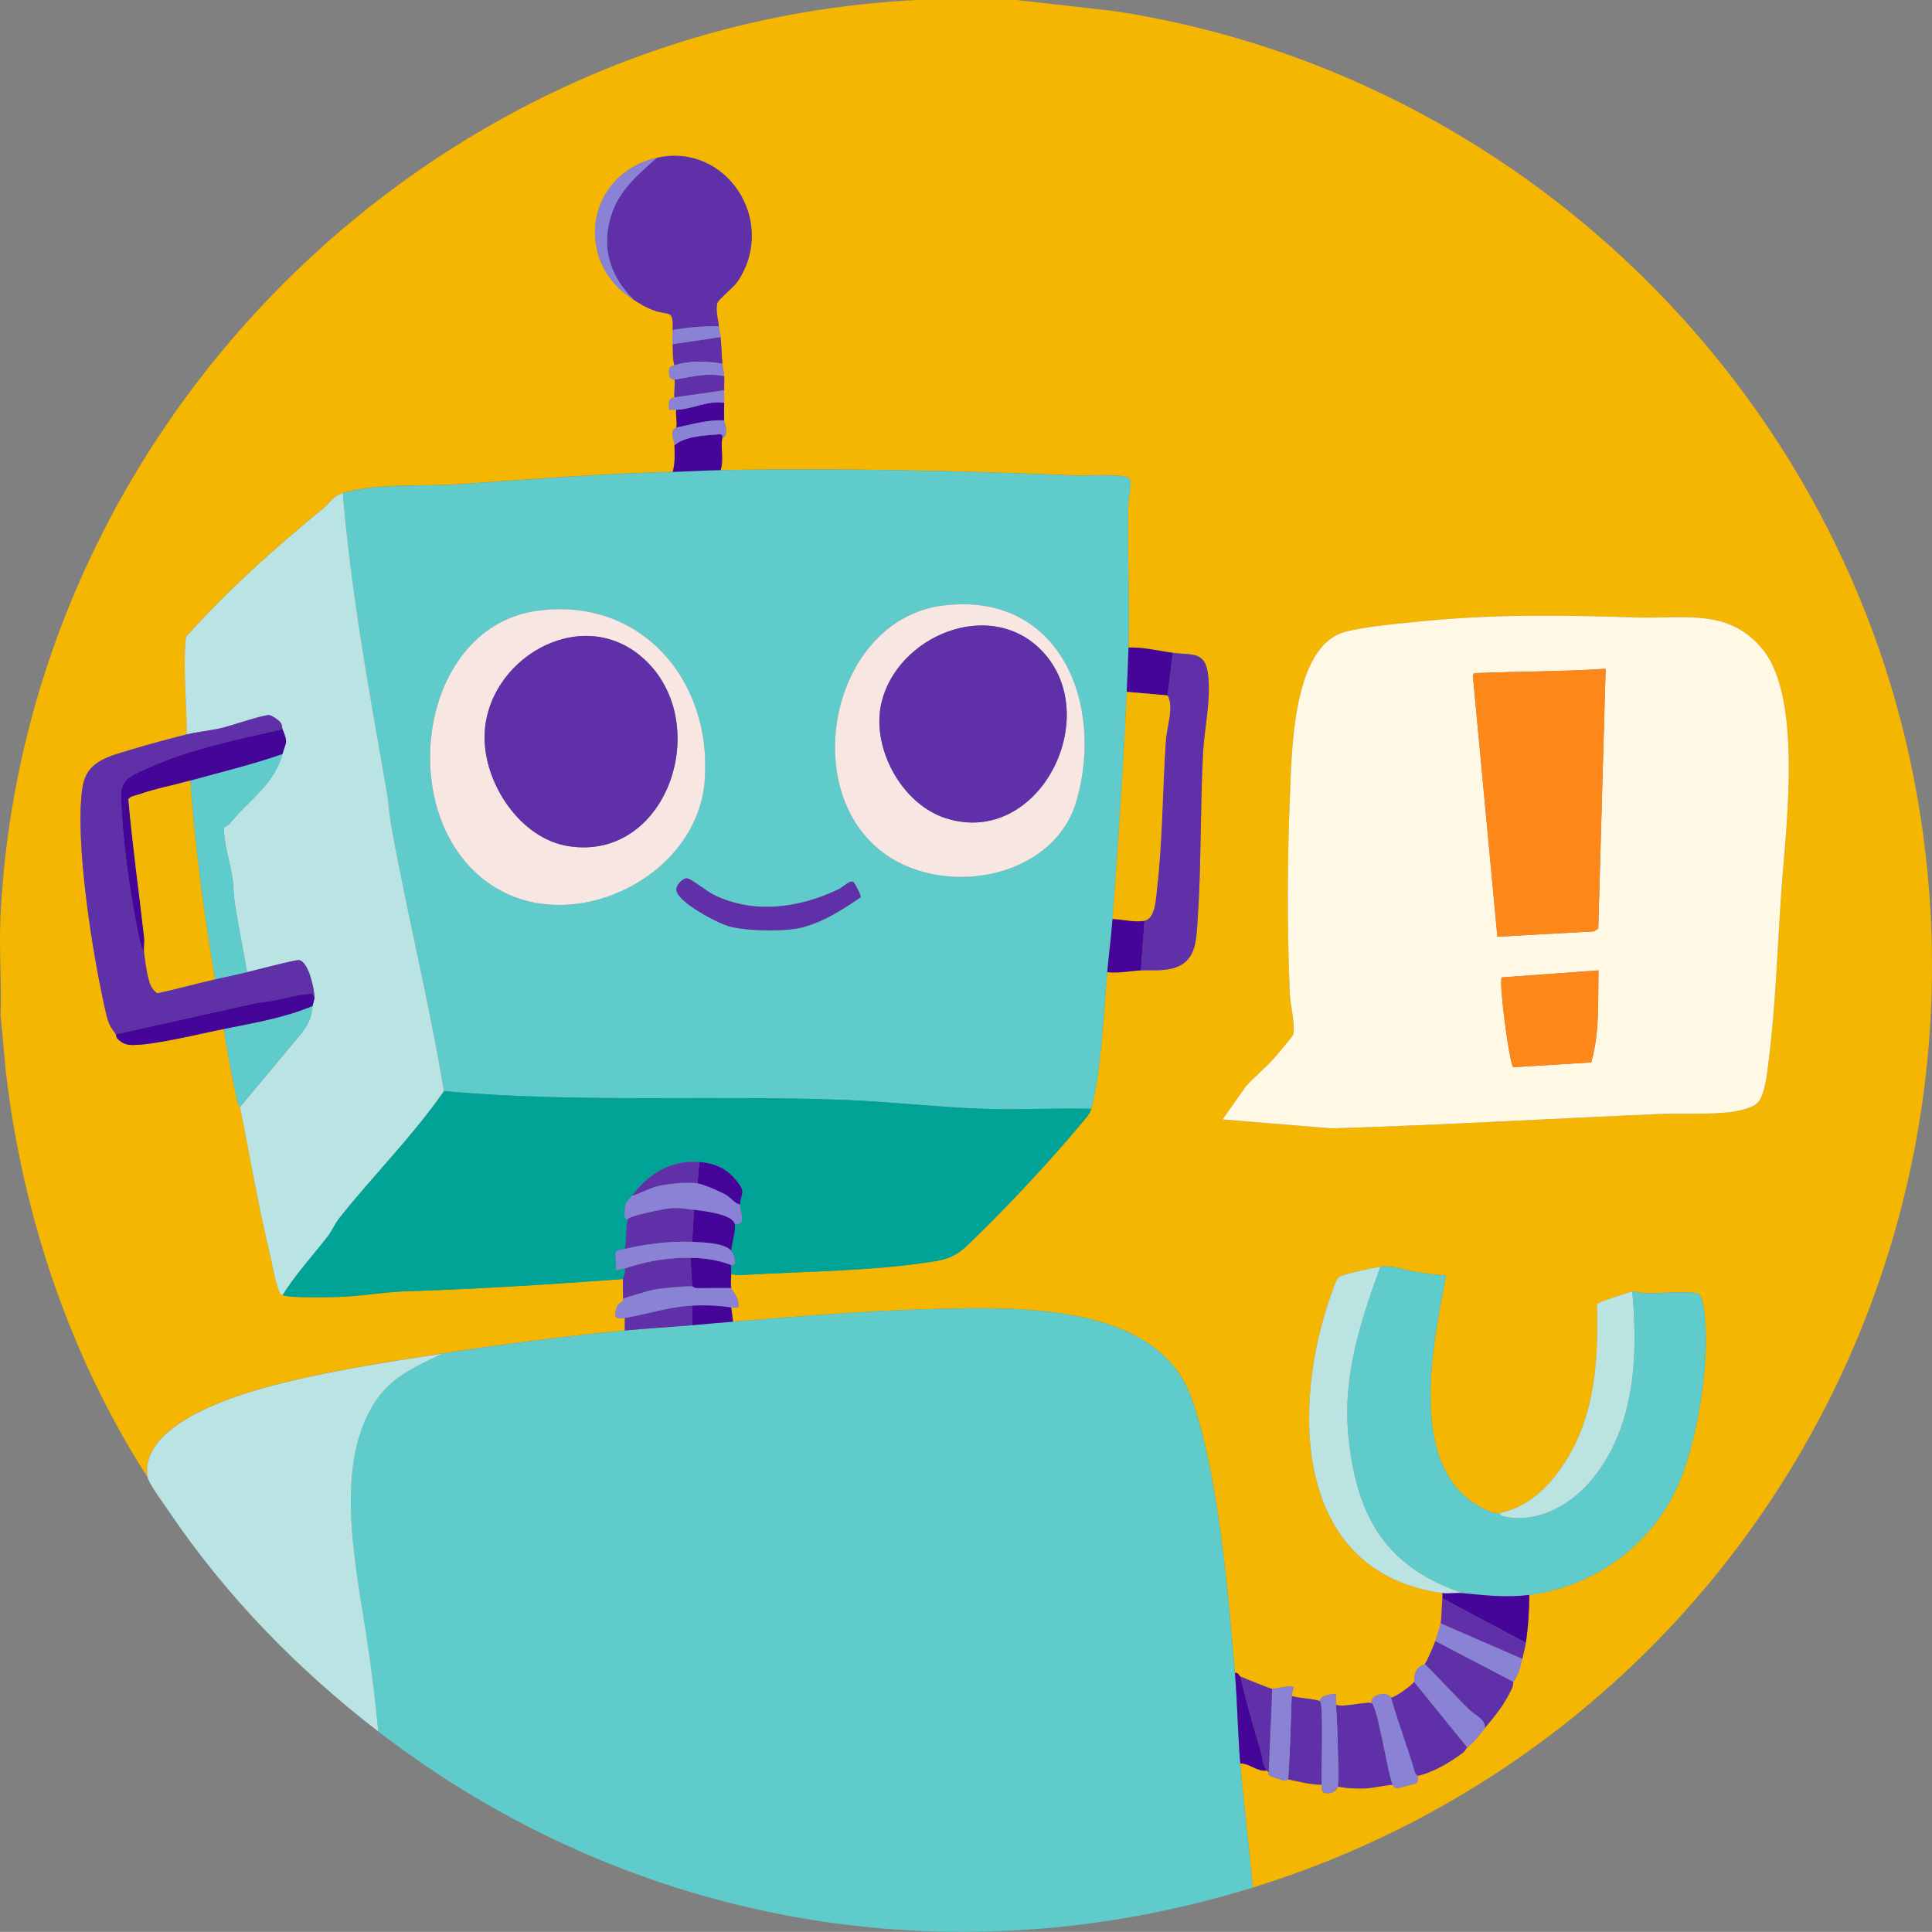 <svg xmlns="http://www.w3.org/2000/svg" id="Layer_2" data-name="Layer 2" viewBox="0 0 968.64 968.58"><rect x="0" y="0" width="968.64" height="968.58" fill="#808080" stroke="none"/><defs><style> .cls-1 { fill: #bae3e4; } .cls-2 { fill: #bae3e2; } .cls-3 { fill: #60cbcb; } .cls-4 { fill: #fe871a; } .cls-5 { fill: #5f30a7; } .cls-6 { fill: #01a396; } .cls-7 { fill: #fef8e4; } .cls-8 { fill: #5f30a8; } .cls-9 { fill: #f3b603; } .cls-10 { fill: #450598; } .cls-11 { fill: #f5b601; } .cls-12 { fill: #f8e6e3; } .cls-13 { fill: #8a82d4; } </style></defs><g id="Layer_1-2" data-name="Layer 1"><g><path class="cls-11" d="M509.78,0l48.31,5.48c203.52,30.7,367.61,191.01,403.12,393.71,42.37,241.84-100.3,475.15-333.17,547.18-1.7-20.77-4.51-41.5-6.22-62.26,4.87-.03,8.4,4.32,13.34,3.56.21.33.63.58.89.89.15.17-.5,1.17.61,1.79.33.18,6.55,2.32,7.11,2.42.97.18,1.9-.69,2.06-.65,5.58,1.08,11.19,2.79,16.89,2.67.07.96-.21,2,.13,2.94.91,2.53,7.32,1.46,7.87-2.05,4.81,1.03,9.8,1.13,14.71.93,2.17-.09,12.24-2.03,12.86-1.82.13.04.51,1.72,2.15,1.76.51.01,9.36-2.26,9.78-2.55.81-.55.74-2.85.52-3.66,7.69-1.64,16.39-6.86,22.68-11.58,1.12-.84,1.59-2.11,2.22-2.65,4.92-4.21,4.96-4.93,8.89-9.78,5.82-7.18,9.3-11.08,13.53-19.86.53-1.09.57-3.07.7-3.27,2.75-4.13,3.12-6.02,4.45-11.56.64-2.68,1.35-5.26,1.78-8.01,1.23-7.85,1.7-16.08,1.78-24.02,31.46-4.11,59.17-23.38,73.09-51.86,10.73-21.97,17.23-62.22,14.98-86.49-.27-2.97-1.03-12.3-4.03-12.87-6.01-1.14-18.89.09-25.83.05-2.26-.01-4.31-1.06-6.64-.93-.91.05-15.5,4.99-16.3,5.48-.58.35-1.21.52-1.36,1.31.85,30.24-1.27,60-20.2,84.75-7.56,9.88-16.46,16.83-28.82,19.64-.86-.25-2.2.08-3.54-.42-44.45-16.59-29.85-83.34-23.13-118.77-5.38-.38-10.89-1.1-16.2-2.04-5.81-1.03-11.04-3.19-16.71-2.41-3.3.45-18.23,3.65-20.42,4.92-1.66.96-3.1,5.67-3.84,7.72-20.55,56.84-19.84,140.5,55.38,151.02-.06.88.09,1.8,0,2.67-.42,3.92-.33,9.2-.89,12.45-.19,1.11-2.14,7.3-2.67,8.89-.72,2.16-4.09,10.14-5.34,11.56-.55.63-3.09.75-4.51,3.94-1,2.24-.46,3.98-.82,4.95-.49,1.32-9.25,7.76-11.56,8.01-1.6-3.43-10.31-1.84-9.78,2.67-2.87-.82-13.63,2.28-17.78.89-.12-1.76.09-3.57,0-5.34-.35-.36-8.72.42-8,3.56-2.1-1.25-11.21-1.53-14.23-2.67.06-1.56.73-2.92.89-4.44-1.25-1.11-9.11.88-10.67.88-.86,0-13.98-5.33-16.01-6.23-.31-.14-1.09-2.2-2.67-1.78-3.34-40.02-8.44-100.66-21.8-137.85-17.42-48.49-89.64-45.62-131.62-44.53-32.59.85-65.64,3.7-98.22,6.26l-.89-7.12c.8.12,3.16.34,3.57-.45.51-5.04-3.04-7.14-3.57-9.33-.35-1.47-.06-5.28,0-7.12,1.6.63,2.87.79,4.6.68,32.27-1.97,65.6-1.77,98-7.02,10.71-1.73,14.34-6.51,21.8-13.77,16.57-16.12,37.34-38.6,52.12-56.38,1.49-1.79,3.39-3.97,3.99-6.24,5.22-19.82,6.11-47.74,8-68.49,5.7.64,11.31-.58,16.89-.89,5.29-.29,10.41.51,16.22-1.12,11.31-3.17,11.46-13.32,12.16-23.43,1.92-27.75,1.3-56.8,2.75-84.41.66-12.67,3.81-25.46,2.65-38.23s-8.02-10.7-17.77-12.02c-7.2-.98-14.72-2.89-22.23-2.67.69-24.42-.78-49-.04-73.42.08-2.6,2.38-9.94.07-11.56-3.23-2.27-21.94-1.04-27.19-1.26-59.2-2.51-118.11-3.66-177.36-2.71,1.77-4.41-.16-12.51.89-16.01.04-.13,1.41-.39,1.76-2.19.62-3.19-.81-5.19-.87-6.7-.12-2.95.05-5.94,0-8.89-.03-1.85.08-3.86,0-6.23s.16-4.77,0-7.12-.72-4.27-.89-6.23c-.38-4.38-.46-9.01-.89-13.34-.18-1.81-.74-3.53-.89-5.34-.31-3.65-1.8-8.1-.71-11.83.49-1.66,8.29-7.87,10.34-11,19.91-30.38-6.16-69.56-40.76-61.67-35.4,8.07-42.06,52.22-11.56,71.16,3.45,2.14,5.62,3.61,9.55,5.12,8.29,3.18,10.4-.9,10.01,10-.11,3.04-.12,4.22,0,7.12.16,3.63-.14,7.07.89,10.67-2.25.82-2.73.54-2.75,3.08-.03,4.83,2.4,3.53,2.75,4.04.48.69-.34,7.21,0,8.89-3.78,1.1-2.67,2.69-2.67,6.23,1.18,0,2.38.03,3.56,0-.43,2.45.62,6.84,0,8.89-.04.14-1.5.44-1.79,2.21-.44,2.76.85,4.66.9,6.68.1,4.43.42,9.08-.89,13.34-36.5.96-70.93,3.71-107.16,6.22-18.03,1.25-40.96-.72-58.23,4.46-5.57,1.67-5.72,4.26-9.77,7.57-24.34,19.89-47.89,41.02-68.91,64.49-1.55,16.35.4,32.63.43,48.9-9.11,2.3-19.16,4.97-28.26,7.75-11.03,3.37-21.94,5.59-23.99,18.7-4.16,26.7,5.31,85.78,11.75,113.24,1.22,5.22,1.86,6.48,4.94,10.63.25.34.12,1.52.84,2.24,2.67,2.66,4.79,3.24,8.51,3.15,11.29-.27,32.91-5.63,44.89-8.06,1.58,12.01,4.07,23.93,6.47,35.8.31,1.53,1.43,2.84,1.53,3.34,4.9,24.02,8.93,48.2,14.64,72.08,1.28,5.36,3.19,16.29,5.14,20.7.47,1.06.75,1.02,1.56,1.51,2.64,1.58,24.19,1.11,28.94.93,9.98-.38,20.21-2.08,30.21-2.7,37.25-1.15,74.45-3.5,111.59-6.24-.28,3.21.19,6.56,0,9.78-.08.05.11,1.04-.32,1.44-1.07,1-2.28,1.2-2.86,2.94-1.6,4.79-.72,6.2,4.07,5.4v6.23c-30.64,2.96-61.19,6.92-91.59,11.56-29.56,4.51-61.04,9.34-89.82,17.33-18.47,5.13-62.36,19.68-57.79,44.93-39.09-60.91-62.67-131.24-71.13-203.25l-2.68-28.9c.61-16.43-.82-33.45,0-49.81C12.64,213.05,214.14,11.9,459.98,0h49.8ZM881.17,552.93c3.91-3.91,4.92-15.88,5.63-21.5,3.45-27.23,4.34-56.09,6.24-83.59,2.15-31.07,11.11-97.27-9.33-122.31-16.94-20.76-39.37-15.2-63.18-15.96-35.72-1.14-69.89-1.74-105.77,1.75-10.99,1.07-30.63,2.75-40.68,5.57-25.99,7.29-26.43,59.86-27.32,81.19-1.38,33.27-1.51,67.21-.07,100.51.23,5.21,2.95,15.82,1.63,20.24-.21.7-7.88,9.87-9.14,11.31-4.49,5.13-10.12,9.55-14.66,14.69l-11.58,16.42,54.64,4.49c54.88-1.63,109.76-4.89,164.51-7.19,11.29-.47,23.43.35,34.7-.87,4-.43,11.56-1.91,14.38-4.74Z"></path><path class="cls-3" d="M619.15,838.75c1.25,15.04,1.42,30.31,2.67,45.36,1.71,20.76,4.52,41.49,6.22,62.26-152.25,47.09-312.63,18.49-438.38-78.27-1.43-14.95-3.26-29.95-5.45-44.8-5.29-35.83-17.16-86.26,2.96-119.13,8.35-13.65,20.73-18.77,34.5-25.53,30.4-4.64,60.95-8.6,91.59-11.56,11.15-1.08,22.58-1.71,33.79-2.67,6.8-.58,13.67-1.24,20.45-1.78,32.58-2.57,65.63-5.41,98.22-6.26,41.98-1.09,114.2-3.96,131.62,44.53,13.36,37.19,18.46,97.83,21.8,137.85Z"></path><path class="cls-3" d="M565.8,324.65c-.2,7.12-.56,14.93-.89,22.24-1.69,37.72-4.24,76.19-7.11,113.85-.66,8.72-1.86,17.84-2.67,26.68-1.89,20.75-2.78,48.67-8,68.49-17.61-.44-35.33.57-52.94.04-23.34-.71-46.94-3.57-70.22-4.47-67.03-2.62-134.65,1.69-201.4-4.46-7.38-44.69-18.38-88.64-26.43-133.22-1-5.52-1.3-11.68-2.28-17.29-8.69-49.52-17.81-99.06-21.97-149.24,17.27-5.18,40.2-3.21,58.23-4.46,36.23-2.51,70.66-5.25,107.16-6.22,8.01-.21,15.96-.76,24.01-.89,59.25-.96,118.16.19,177.36,2.71,5.26.22,23.96-1.01,27.19,1.26,2.31,1.62,0,8.97-.07,11.56-.75,24.42.72,49,.04,73.42ZM473.13,303.55c-55.04,6.62-73.33,89.61-31.74,122.87,30.37,24.28,86.96,14.75,98.38-25.08,14-48.83-8.58-104.77-66.64-97.79ZM269.48,306.2c-62.53,8.42-73.28,111.04-18.16,140.45,40.02,21.36,98.15-8.43,101.95-54.87,4.1-50.02-31.43-92.64-83.79-85.59ZM427.87,442.16c-1.75-1.03-5.46,2.73-7.3,3.61-19.69,9.46-42.46,12.79-62.73,2.84-3.08-1.51-11.22-7.92-13.21-8.23-2.43-.38-5.61,3.5-5.54,5.68.2,6.08,20.55,16.67,26.15,18.27,8.82,2.53,28.22,2.94,37.13.59,10.87-2.88,19.91-8.8,29.06-14.97.59-1.02-3.18-7.58-3.56-7.8Z"></path><path class="cls-7" d="M881.17,552.93c-2.82,2.83-10.38,4.3-14.38,4.74-11.27,1.22-23.41.39-34.7.87-54.74,2.3-109.63,5.56-164.51,7.19l-54.64-4.49,11.58-16.42c4.54-5.13,10.17-9.56,14.66-14.69,1.26-1.44,8.93-10.61,9.14-11.31,1.31-4.42-1.41-15.03-1.63-20.24-1.44-33.3-1.31-67.23.07-100.51.89-21.33,1.33-73.9,27.32-81.19,10.05-2.82,29.68-4.5,40.68-5.57,35.88-3.49,70.05-2.89,105.77-1.75,23.81.76,46.24-4.8,63.18,15.96,20.44,25.05,11.48,91.24,9.33,122.31-1.9,27.5-2.79,56.36-6.24,83.59-.71,5.61-1.72,17.59-5.63,21.5ZM805,335.32c-21.92,1.39-43.94,1.31-65.86,2.17l-.71,1.07,12.32,131.07,48.47-2.67,2.1-1.46,3.69-130.18ZM801.44,486.52l-48.52,3.51c-1.59,2.29,3.91,43.69,5.78,45.03l39.07-2.4c4.29-14.64,3.34-30.87,3.68-46.14Z"></path><path class="cls-6" d="M547.13,555.91c-.6,2.27-2.5,4.45-3.99,6.24-14.78,17.78-35.55,40.25-52.12,56.38-7.46,7.26-11.09,12.03-21.8,13.77-32.4,5.25-65.73,5.04-98,7.02-1.73.11-2.99-.05-4.6-.68.03-.99-.2-4.14,0-4.45.06-.09,1.21.23,1.56-.17,1.13-1.28-.52-5.62-1.56-6.95.28-3.3,2.39-10.52,1.78-13.34,6.24.36,2.49-6.07,2.67-9.78.31-6.33,3.48-5.62-2.2-12.48-4.82-5.82-10.89-8.37-18.25-8.87-14.51-.99-25.16,5.68-33.79,16.9-2.91,3.78-3.58,3.08-3.6,8.5,0,1.6-.64,3.38,1.82,3.06-1.37,1.74-.95,12.07-1.78,15.12-.95.22-4.29.68-4.5,1.44-.6,2.14.53,6.69.06,9.23,1.33-.43,3.26-.49,4.44-.89.69,1.9-.78,4.03-.89,5.34-37.14,2.73-74.34,5.08-111.59,6.24-10,.61-20.23,2.32-30.21,2.7-4.75.18-26.29.66-28.94-.93,6.57-10.52,15.03-19.66,22.6-29.43,2.24-2.89,3.6-6.36,5.88-9.24,17.06-21.5,36.75-40.99,52.44-63.62,66.75,6.15,134.37,1.84,201.4,4.46,23.28.91,46.88,3.76,70.22,4.47,17.61.54,35.34-.47,52.94-.04Z"></path><path class="cls-1" d="M171.88,247.27c4.16,50.18,13.29,99.73,21.97,149.24.98,5.61,1.29,11.77,2.28,17.29,8.05,44.58,19.05,88.53,26.43,133.22-15.69,22.62-35.38,42.11-52.44,63.62-2.28,2.88-3.64,6.35-5.88,9.24-7.56,9.77-16.03,18.91-22.6,29.43-.81-.49-1.09-.45-1.56-1.51-1.95-4.4-3.86-15.34-5.14-20.7-5.7-23.88-9.74-48.06-14.64-72.08l30.96-37.08c3.86-5.65,4.69-7.32,5.5-13.62.19-1.47.95-2.92.89-4.45-.17-4.19-2.84-17.53-7.66-18.46-1.86-.36-22.19,5.12-26.13,6.01-1.98-11.43-4.29-22.88-6.13-34.34-.65-4.02-.59-8.85-1.23-13-1.28-8.29-4.25-16.53-4.22-24.97.23-.89,1.99-1.07,2.68-1.93,9.79-12.22,22.29-19.49,26.68-35.16,1.81-6.46,2.85-5.35,0-12.45-.45-1.12.17-1.83-1.26-3.62-.74-.93-4.21-3.35-5.37-3.41-3.15-.17-19.02,5.3-23.76,6.43-5.61,1.34-12.53,1.98-17.63,3.27-.03-16.28-1.97-32.56-.43-48.9,21.02-23.47,44.57-44.6,68.91-64.49,4.05-3.31,4.2-5.9,9.77-7.57Z"></path><path class="cls-3" d="M692.07,635.07c5.67-.78,10.9,1.38,16.71,2.41,5.31.94,10.82,1.66,16.2,2.04-6.72,35.43-21.32,102.18,23.13,118.77,1.34.5,2.68.17,3.54.42.29.08,1.03,1.32,2.36,1.61,16.15,3.43,32.09-4.84,42.56-16.72,23.06-26.16,24.91-62.9,21.78-96.07,2.33-.13,4.37.91,6.64.93,6.94.04,19.82-1.19,25.83-.05,3,.57,3.75,9.9,4.03,12.87,2.25,24.26-4.25,64.52-14.98,86.49-13.92,28.48-41.63,47.75-73.09,51.86-11.8,1.54-22.34.2-33.79-.89l-9.21-3.68c-32.47-14.31-43.79-39.33-47.59-73.37-3.41-30.63,5.6-58.3,15.89-86.61Z"></path><path class="cls-1" d="M221.68,678.65c-13.78,6.76-26.15,11.88-34.5,25.53-20.12,32.87-8.25,83.3-2.96,119.13,2.19,14.85,4.02,29.86,5.45,44.8-40.25-30.98-76.22-67.79-104.76-110.01-2.19-3.24-10.32-14.37-10.83-17.18-4.57-25.25,39.31-39.8,57.79-44.93,28.79-7.99,60.27-12.82,89.82-17.33Z"></path><path class="cls-5" d="M141.65,365.56c-22.83,5.29-46.49,9.91-67.9,19.69-7.61,3.48-13.45,5.11-13.06,14.58.9,22.13,3.97,44.75,8.28,66.44.72,3.6,1.5,8.2,3.32,11.36.56,4.42,1.72,14.41,4.04,17.74.56.81,1.85,2.37,2.75,2.54,9.63-2.05,19.19-4.77,28.78-6.94,5.32-1.21,10.68-2.35,16.01-3.56,3.94-.9,24.27-6.37,26.13-6.01,4.82.93,7.49,14.28,7.66,18.46-.99-1.73-.83-1.77-2.82-1.6-8.37.72-17.35,3.99-25.86,4.49l-70.91,15.79c-3.08-4.14-3.71-5.41-4.94-10.63-6.44-27.46-15.91-86.53-11.75-113.24,2.04-13.12,12.96-15.33,23.99-18.7,9.1-2.79,19.15-5.45,28.26-7.75,5.1-1.29,12.02-1.93,17.63-3.27,4.74-1.13,20.61-6.6,23.76-6.43,1.16.06,4.63,2.49,5.37,3.41,1.43,1.79.81,2.5,1.26,3.62Z"></path><path class="cls-5" d="M360.39,163.66c-7.76-.34-15.47.59-23.12,1.78.39-10.9-1.72-6.82-10.01-10-3.93-1.51-6.11-2.98-9.55-5.12-12.52-12.46-16.85-27.76-10.46-44.7,4.2-11.12,13.36-18.85,22.02-26.45,34.6-7.89,60.67,31.29,40.76,61.67-2.05,3.13-9.85,9.34-10.34,11-1.1,3.72.4,8.17.71,11.83Z"></path><path class="cls-5" d="M572.02,486.53l1.78-24.9c5.44-1.07,5.69-11.03,6.22-15.57,2.89-24.67,2.78-49.93,4.46-74.7.48-7.06,4.18-16.77.88-22.69l2.67-21.35c9.75,1.32,16.56-1.3,17.77,12.02s-1.99,25.56-2.65,38.23c-1.44,27.61-.83,56.66-2.75,84.41-.7,10.11-.85,20.26-12.16,23.43-5.81,1.63-10.93.83-16.22,1.12Z"></path><path class="cls-2" d="M692.07,635.07c-10.29,28.3-19.31,55.97-15.89,86.61,3.79,34.03,15.11,59.06,47.59,73.37l9.21,3.68c-3.1-.29-6.8.42-9.78,0-75.22-10.52-75.93-94.18-55.38-151.02.74-2.05,2.18-6.76,3.84-7.72,2.2-1.27,17.12-4.47,20.42-4.92Z"></path><path class="cls-2" d="M818.33,647.52c3.13,33.18,1.29,69.91-21.78,96.07-10.47,11.87-26.41,20.15-42.56,16.72-1.33-.28-2.07-1.52-2.36-1.61,12.37-2.81,21.27-9.76,28.82-19.64,18.93-24.75,21.05-54.5,20.2-84.75.15-.79.78-.96,1.36-1.31.8-.49,15.4-5.43,16.3-5.48Z"></path><path class="cls-3" d="M120.31,555.02c-.1-.49-1.22-1.8-1.53-3.34-2.41-11.87-4.9-23.79-6.47-35.8,14.79-3,30.73-5.66,44.46-11.56-.81,6.3-1.64,7.97-5.5,13.62l-30.96,37.08Z"></path><path class="cls-8" d="M687.62,853.87c2.98.86,8.24,36.01,10.67,40.91-.61-.21-10.68,1.73-12.86,1.82-4.91.2-9.89.11-14.71-.93.73-4.61.1-13.16.04-18.27-.09-7.52-.43-15.05-.93-22.64,4.15,1.39,14.92-1.71,17.78-.89Z"></path><path class="cls-5" d="M735.64,876.11c-.63.54-1.1,1.81-2.22,2.65-6.29,4.73-14.99,9.94-22.68,11.58-.05-.19-1.07-.85-1.34-1.74-3.74-12.57-8.38-24.8-12-37.39,2.31-.24,11.07-6.68,11.56-8.01l26.68,32.91Z"></path><path class="cls-5" d="M758.76,843.2c-.13.19-.17,2.17-.7,3.27-4.23,8.78-7.72,12.68-13.53,19.86.1-4.41-4.93-6.32-7.58-8.87-7.79-7.49-14.9-15.64-22.65-23.15,1.25-1.43,4.62-9.4,5.34-11.56l39.13,20.46Z"></path><path class="cls-10" d="M58.06,518.55l70.91-15.79c8.51-.51,17.48-3.78,25.86-4.49,1.99-.17,1.83-.12,2.82,1.6.06,1.53-.7,2.98-.89,4.45-13.73,5.91-29.67,8.56-44.46,11.56-11.98,2.43-33.6,7.79-44.89,8.06-3.72.09-5.84-.49-8.51-3.15-.72-.72-.59-1.9-.84-2.24Z"></path><path class="cls-8" d="M661.83,852.98c1.88,1.12.48,36.21.89,41.8-5.71.12-11.32-1.58-16.89-2.67,1.03-13.84,1.28-27.88,1.78-41.8,3.02,1.14,12.13,1.42,14.23,2.67Z"></path><path class="cls-13" d="M347.05,644.85c.12,0,1,.91,2.15.93,5.8.06,11.62-.12,17.41-.04.52,2.19,4.07,4.29,3.57,9.33-.41.8-2.77.57-3.57.45-6.31-.95-12.96-1.26-19.56-.89-12.28.7-22.54,4.36-33.79,6.23-4.79.8-5.67-.61-4.07-5.4.58-1.74,1.79-1.93,2.86-2.94.43-.4.24-1.39.32-1.44.64-.43,13.12-4.07,14.74-4.38,5.25-1.02,14.56-1.86,19.94-1.84Z"></path><path class="cls-10" d="M732.97,798.73c11.45,1.08,21.99,2.43,33.79.89-.08,7.93-.55,16.16-1.78,24.02l-41.79-22.24c.09-.87-.06-1.79,0-2.67,2.99.42,6.68-.29,9.78,0Z"></path><path class="cls-13" d="M714.3,834.3c7.75,7.51,14.86,15.66,22.65,23.15,2.65,2.55,7.68,4.46,7.58,8.87-3.93,4.85-3.97,5.57-8.89,9.78l-26.68-32.91c.36-.97-.18-2.71.82-4.95,1.43-3.19,3.96-3.31,4.51-3.94Z"></path><path class="cls-13" d="M687.62,853.87c-.53-4.51,8.19-6.1,9.78-2.67,3.62,12.59,8.26,24.83,12,37.39.27.89,1.28,1.55,1.34,1.74.22.81.29,3.11-.52,3.66-.42.28-9.27,2.56-9.78,2.55-1.64-.04-2.02-1.71-2.15-1.76-2.43-4.9-7.69-40.06-10.67-40.91Z"></path><path class="cls-5" d="M346.16,630.62l.89,14.23c-5.38-.01-14.69.83-19.94,1.84-1.62.31-14.1,3.95-14.74,4.38.19-3.22-.28-6.58,0-9.78.11-1.3,1.58-3.44.89-5.34,10.64-3.57,21.34-5.48,32.9-5.34Z"></path><path class="cls-13" d="M763.2,831.64c-1.33,5.54-1.69,7.43-4.45,11.56l-39.13-20.46c.53-1.59,2.48-7.79,2.67-8.89l40.9,17.79Z"></path><path class="cls-10" d="M588.03,327.32l-2.67,21.35-20.45-1.78c.33-7.3.69-15.12.89-22.24,7.51-.22,15.03,1.69,22.23,2.67Z"></path><path class="cls-13" d="M637.83,846.76c1.55,0,9.42-2,10.67-.88-.16,1.52-.83,2.89-.89,4.44-.5,13.93-.75,27.96-1.78,41.8-.16-.03-1.09.84-2.06.65-.56-.11-6.78-2.24-7.11-2.42-1.11-.62-.47-1.61-.61-1.79l1.78-41.8Z"></path><path class="cls-5" d="M764.98,823.63c-.43,2.74-1.13,5.32-1.78,8.01l-40.9-17.79c.55-3.25.47-8.53.89-12.45l41.79,22.24Z"></path><path class="cls-10" d="M573.8,461.62l-1.78,24.9c-5.59.31-11.19,1.53-16.89.89.81-8.84,2-17.96,2.67-26.68,4.89.13,11.2,1.84,16.01.89Z"></path><path class="cls-13" d="M329.27,79.16c-8.65,7.6-17.82,15.33-22.02,26.45-6.39,16.95-2.06,32.24,10.46,44.7-30.5-18.93-23.84-63.09,11.56-71.16Z"></path><path class="cls-10" d="M338.16,223.25c4.5-4.19,14.66-5.04,20.89-5.38,1.65-.09,3.65-.72,3.11,1.82-1.05,3.5.88,11.6-.89,16.01-8.05.13-16,.68-24.01.89,1.3-4.27.99-8.91.89-13.34Z"></path><path class="cls-5" d="M637.83,846.76l-1.78,41.8c-.26-.31-.68-.56-.89-.89-3.04-4.71-1.64-5.1-2.88-9.12-3.89-12.56-7.27-25.24-10.45-38.02,2.03.9,15.15,6.23,16.01,6.23Z"></path><path class="cls-13" d="M661.83,852.98c-.72-3.14,7.65-3.92,8-3.56.1,1.76-.11,3.58,0,5.34.5,7.59.83,15.12.93,22.64.06,5.11.69,13.66-.04,18.27-.55,3.51-6.96,4.58-7.87,2.05-.34-.94-.06-1.99-.13-2.94-.41-5.6.99-40.68-.89-41.8Z"></path><path class="cls-10" d="M621.82,840.53c3.18,12.78,6.57,25.46,10.45,38.02,1.25,4.02-.15,4.41,2.88,9.12-4.93.76-8.46-3.59-13.34-3.56-1.24-15.05-1.41-30.32-2.67-45.36,1.58-.42,2.36,1.64,2.67,1.78Z"></path><path class="cls-8" d="M347.05,654.63v9.78c-11.21.96-22.64,1.59-33.79,2.67v-6.23c11.25-1.87,21.51-5.53,33.79-6.23Z"></path><path class="cls-10" d="M366.62,634.18c-.2.31.03,3.45,0,4.45-.06,1.84-.35,5.64,0,7.12-5.79-.08-11.61.09-17.41.04-1.15-.01-2.04-.93-2.15-.93l-.89-14.23c7.5.09,13.36,1.01,20.45,3.56Z"></path><path class="cls-5" d="M361.28,169c.43,4.33.51,8.96.89,13.34-7.4-1.28-16.9-1.7-24.01.89-1.03-3.6-.73-7.04-.89-10.67l24.01-3.56Z"></path><path class="cls-8" d="M363.06,188.56c.16,2.34-.08,4.76,0,7.12l-24.9,3.56c-.34-1.68.48-8.2,0-8.89,8.49-1.31,16.28-3.67,24.9-1.78Z"></path><path class="cls-10" d="M363.06,201.91c.05,2.95-.12,5.95,0,8.89-8.15-.47-16.08,2.06-24.01,3.56.62-2.05-.43-6.45,0-8.89,7.85-.26,15.84-4.81,24.01-3.56Z"></path><path class="cls-13" d="M363.06,210.8c.06,1.51,1.5,3.52.87,6.7-.35,1.8-1.72,2.06-1.76,2.19.53-2.54-1.46-1.91-3.11-1.82-6.23.34-16.39,1.19-20.89,5.38-.05-2.02-1.34-3.92-.9-6.68.28-1.77,1.75-2.08,1.79-2.21,7.93-1.5,15.86-4.03,24.01-3.56Z"></path><path class="cls-13" d="M362.17,182.34c.17,1.96.73,3.89.89,6.23-8.62-1.89-16.4.47-24.9,1.78-.35-.51-2.78.79-2.75-4.04.02-2.53.5-2.26,2.75-3.08,7.11-2.59,16.6-2.17,24.01-.89Z"></path><path class="cls-10" d="M366.62,655.52l.89,7.12c-6.78.53-13.66,1.2-20.45,1.78v-9.78c6.6-.37,13.26-.06,19.56.89Z"></path><path class="cls-13" d="M363.06,201.91c-8.17-1.25-16.16,3.3-24.01,3.56-1.18.04-2.38,0-3.56,0,0-3.54-1.11-5.13,2.67-6.23l24.9-3.56c.08,2.36-.03,4.37,0,6.23Z"></path><path class="cls-13" d="M360.39,163.66c.15,1.81.71,3.53.89,5.34l-24.01,3.56c-.12-2.89-.11-4.08,0-7.12,7.65-1.19,15.36-2.12,23.12-1.78Z"></path><path class="cls-12" d="M269.48,306.2c52.36-7.05,87.88,35.56,83.79,85.59-3.8,46.43-61.93,76.22-101.95,54.87-55.11-29.41-44.36-132.03,18.16-140.45ZM321.82,329.44c-31.25-26.97-78.7,1.52-78.87,40.11-.1,23.53,18.01,51.04,42.3,54.72,50.06,7.6,73.09-63.32,36.58-94.84Z"></path><path class="cls-12" d="M473.13,303.55c58.06-6.98,80.64,48.96,66.64,97.79-11.42,39.83-68.01,49.36-98.38,25.08-41.59-33.26-23.3-116.25,31.74-122.87ZM521.03,324.96c-25.97-24.83-70.66-5.91-78.94,26.7-5.75,22.64,9.75,51.55,32.3,58.64,47.19,14.84,80.49-52.98,46.64-85.34Z"></path><path class="cls-9" d="M585.36,348.66c3.3,5.92-.4,15.63-.88,22.69-1.68,24.77-1.57,50.03-4.46,74.7-.53,4.54-.78,14.5-6.22,15.57-4.8.95-11.12-.76-16.01-.89,2.87-37.66,5.42-76.13,7.11-113.85l20.45,1.78Z"></path><path class="cls-8" d="M427.87,442.16c.38.22,4.15,6.78,3.56,7.8-9.14,6.16-18.19,12.09-29.06,14.97-8.91,2.36-28.31,1.94-37.13-.59-5.59-1.6-25.95-12.19-26.15-18.27-.07-2.17,3.11-6.05,5.54-5.68,1.99.31,10.13,6.71,13.21,8.23,20.27,9.94,43.04,6.62,62.73-2.84,1.83-.88,5.55-4.64,7.3-3.61Z"></path><path class="cls-4" d="M805,335.32l-3.69,130.18-2.1,1.46-48.47,2.67-12.32-131.07.71-1.07c21.92-.86,43.94-.78,65.86-2.17Z"></path><path class="cls-4" d="M801.44,486.52c-.34,15.27.61,31.49-3.68,46.14l-39.07,2.4c-1.86-1.34-7.36-42.74-5.78-45.03l48.52-3.51Z"></path><path class="cls-13" d="M349.72,593.26c2.94.43,11.44,4.09,14.25,5.75s4.11,4.15,7.09,4.92c-.18,3.71,3.57,10.14-2.67,9.78-1.08-5.02-16.25-6.66-20.45-7.12s-7.07-1.16-11.89-.78c-2.9.23-19.83,3.72-21.01,5.22-2.46.32-1.83-1.46-1.82-3.06.02-5.42.69-4.72,3.6-8.5,4.8-1.33,9.1-4.04,14.03-5.09s13.82-1.87,18.87-1.14Z"></path><path class="cls-8" d="M347.94,606.6l-.89,16.01c-11.17-.4-22.91,1.03-33.79,3.56.83-3.05.41-13.38,1.78-15.12,1.18-1.51,18.11-4.99,21.01-5.22,4.82-.39,7.66.31,11.89.78Z"></path><path class="cls-13" d="M347.05,622.61c5.07.18,16.44.46,19.56,4.45,1.04,1.32,2.68,5.67,1.56,6.95-.35.4-1.5.08-1.56.17-7.09-2.55-12.95-3.46-20.45-3.56-11.56-.15-22.26,1.77-32.9,5.34-1.19.4-3.11.45-4.44.89.47-2.54-.66-7.09-.06-9.23.21-.75,3.55-1.21,4.5-1.44,10.88-2.52,22.62-3.96,33.79-3.56Z"></path><path class="cls-10" d="M368.39,613.72c.61,2.82-1.5,10.04-1.78,13.34-3.12-3.99-14.49-4.26-19.56-4.45l.89-16.01c4.2.46,19.37,2.1,20.45,7.12Z"></path><path class="cls-10" d="M371.06,603.94c-2.98-.77-4.32-3.28-7.09-4.92s-11.31-5.33-14.25-5.75l.89-10.67c7.36.5,13.43,3.06,18.25,8.87,5.68,6.85,2.51,6.14,2.2,12.48Z"></path><path class="cls-8" d="M350.61,582.59l-.89,10.67c-5.05-.73-13.78.05-18.87,1.14s-9.23,3.76-14.03,5.09c8.63-11.22,19.28-17.89,33.79-16.9Z"></path><path class="cls-3" d="M141.65,378.02c-4.4,15.68-16.9,22.95-26.68,35.16-.69.86-2.45,1.04-2.68,1.93-.03,8.44,2.94,16.68,4.22,24.97.64,4.15.58,8.98,1.23,13,1.84,11.45,4.15,22.91,6.13,34.34-5.32,1.21-10.68,2.35-16.01,3.56-5.7-32.97-10.06-66.19-12.45-99.62,15.44-4.29,31.13-8.04,46.24-13.34Z"></path><path class="cls-10" d="M141.65,378.02c-15.11,5.3-30.8,9.05-46.24,13.34-8.41,2.34-17.34,4-25.57,6.89-1.65.58-4.93,1.02-5.47,2.58,2.05,23.15,5.28,46.14,7.91,69.25.28,2.45-.29,5.19,0,7.56-1.81-3.16-2.6-7.75-3.32-11.36-4.31-21.69-7.38-44.31-8.28-66.44-.39-9.47,5.46-11.1,13.06-14.58,21.41-9.78,45.07-14.4,67.9-19.69,2.85,7.1,1.81,5.99,0,12.45Z"></path><path class="cls-9" d="M95.41,391.36c2.39,33.43,6.74,66.64,12.45,99.62-9.59,2.17-19.15,4.89-28.78,6.94-.9-.17-2.18-1.73-2.75-2.54-2.32-3.33-3.48-13.32-4.04-17.74-.3-2.37.27-5.1,0-7.56-2.63-23.11-5.85-46.1-7.91-69.25.53-1.56,3.82-2.01,5.47-2.58,8.24-2.89,17.16-4.55,25.57-6.89Z"></path><path class="cls-8" d="M321.82,329.44c36.52,31.52,13.48,102.44-36.58,94.84-24.29-3.69-42.4-31.19-42.3-54.72.17-38.59,47.62-67.08,78.87-40.11Z"></path><path class="cls-8" d="M521.03,324.96c33.85,32.36.55,100.18-46.64,85.34-22.55-7.09-38.05-36-32.3-58.64,8.28-32.61,52.97-51.53,78.94-26.7Z"></path></g></g></svg>